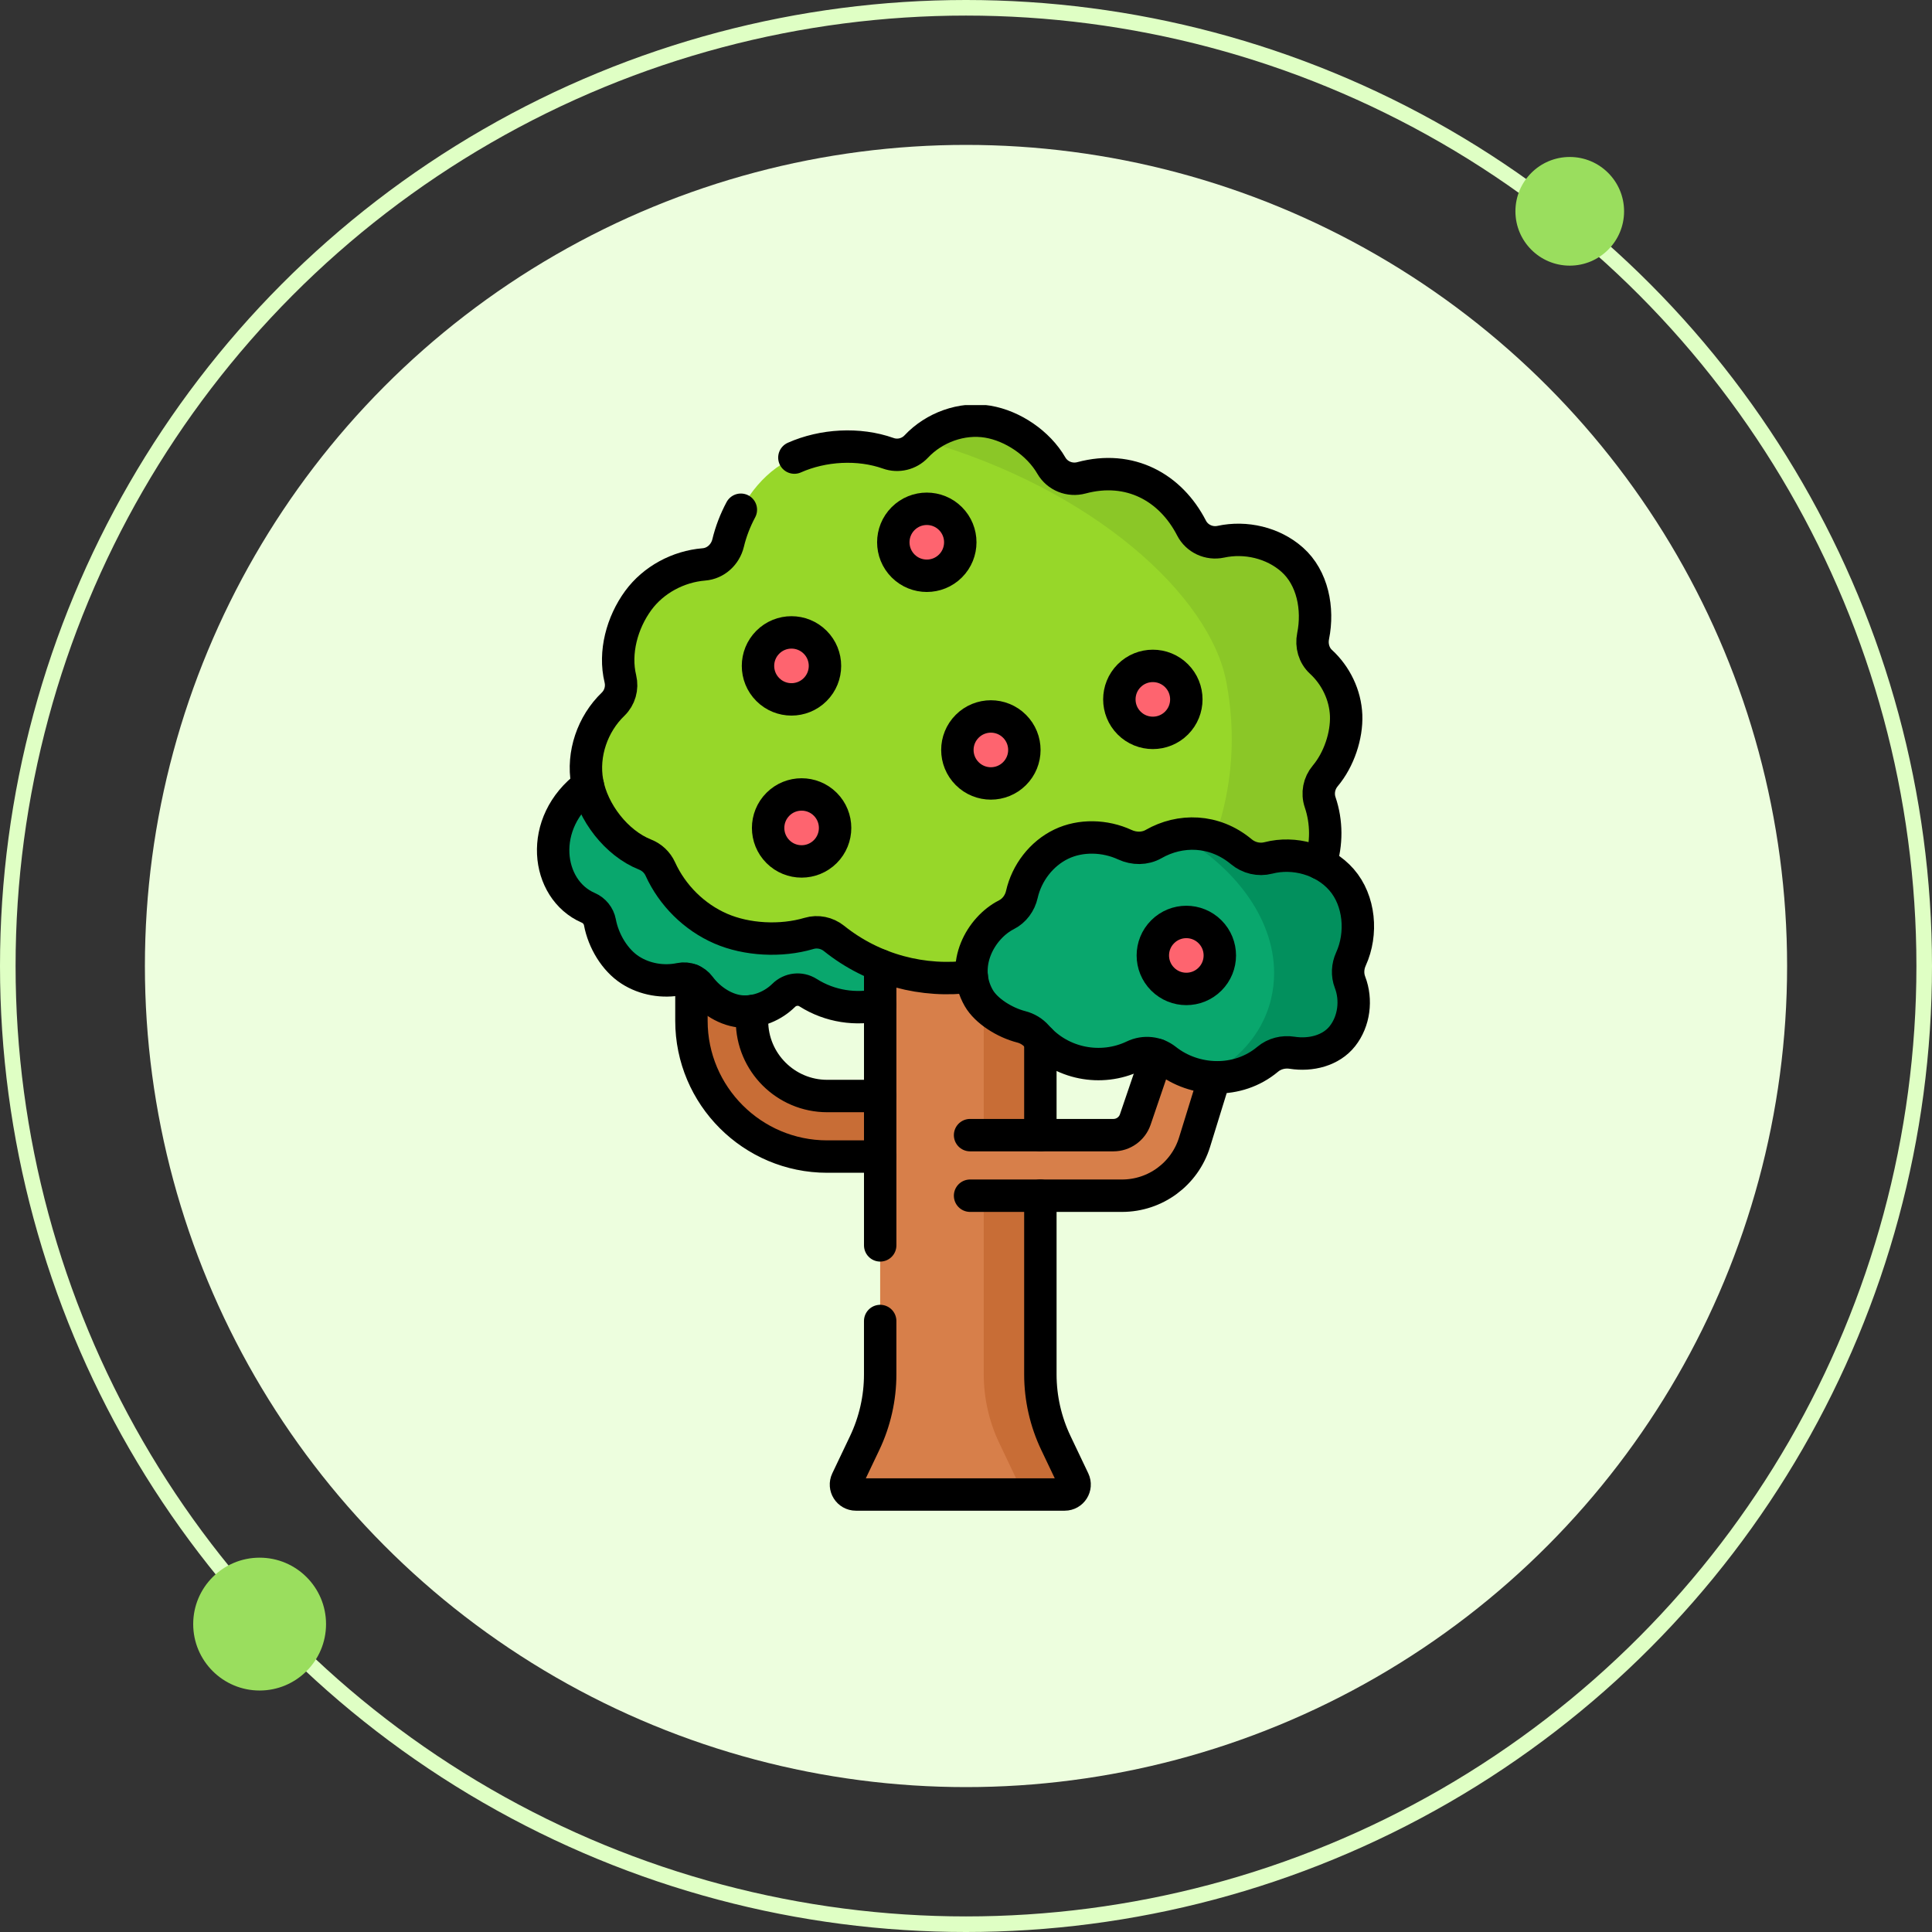 <svg width="124" height="124" viewBox="0 0 124 124" fill="none" xmlns="http://www.w3.org/2000/svg">
<rect x="0" y="0" width="124" height="124" fill="#333333" stroke="none"/>
<circle cx="62" cy="62" r="52.7" fill="#EDFEDE"/>
<circle cx="62" cy="62" r="61.5" stroke="#DFFFC4"/>
<circle cx="16.663" cy="104.238" r="4.263" fill="#9ADE5E"/>
<circle cx="100.75" cy="13.562" r="3.487" fill="#9ADE5E"/>
<g clip-path="url(#clip0_1024_802)">
<path d="M59.27 74.231H53.089C48.285 74.231 44.376 70.323 44.376 65.519V60.467C44.376 59.394 45.246 58.523 46.32 58.523C47.393 58.523 48.263 59.394 48.263 60.467V65.519C48.263 68.18 50.428 70.344 53.089 70.344H59.27C60.343 70.344 61.213 71.215 61.213 72.288C61.213 73.361 60.343 74.231 59.27 74.231Z" fill="#C86D36"/>
<path d="M38.846 49.727C34.401 51.883 34.753 56.966 37.752 58.264C38.14 58.432 38.426 58.781 38.503 59.196C38.728 60.399 39.465 61.625 40.449 62.259C41.384 62.86 42.561 63.06 43.647 62.834C44.123 62.735 44.621 62.926 44.91 63.317C45.568 64.207 46.642 64.889 47.692 64.926C48.654 64.96 49.613 64.559 50.297 63.885C50.718 63.47 51.366 63.395 51.865 63.712C54.808 65.577 58.913 64.573 60.531 61.268L59.208 47.736L38.846 49.727Z" fill="#09A76D"/>
<path d="M66.773 88.209V59.312H56.491V88.209C56.491 89.735 56.151 91.242 55.494 92.621L54.357 95.008C54.155 95.431 54.464 95.92 54.933 95.92H68.332C68.801 95.92 69.109 95.431 68.908 95.008L67.771 92.621C67.114 91.242 66.773 89.735 66.773 88.209Z" fill="#D77F4A"/>
<path d="M68.908 95.008L67.77 92.621C67.114 91.242 66.773 89.735 66.773 88.209V59.312H63.139V88.209C63.139 89.735 63.48 91.242 64.136 92.621L65.273 95.008C65.475 95.431 65.166 95.92 64.697 95.92H68.332C68.801 95.92 69.109 95.431 68.908 95.008Z" fill="#C86D36"/>
<path d="M75.146 65.157L72.862 71.853C72.657 72.454 72.094 72.857 71.46 72.857H62.26V76.744H72.012C74.15 76.744 76.038 75.351 76.669 73.308L78.702 66.727L75.146 65.157Z" fill="#D77F4A"/>
<path d="M46.731 34.852C46.553 35.594 45.938 36.163 45.178 36.225C43.532 36.358 41.941 37.207 40.963 38.543C39.926 39.96 39.405 41.881 39.816 43.568C39.959 44.155 39.783 44.778 39.347 45.197C38.032 46.463 37.36 48.399 37.686 50.204C38.032 52.119 39.561 54.118 41.402 54.848C41.837 55.021 42.186 55.349 42.38 55.774C43.15 57.464 44.555 58.861 46.26 59.601C47.923 60.323 50.119 60.443 51.924 59.908C52.476 59.744 53.077 59.869 53.526 60.229C57.415 63.349 62.932 63.641 67.135 60.884C67.71 60.506 68.453 60.489 69.031 60.863C71.968 62.763 75.451 62.211 77.629 59.951C77.942 59.627 78.371 59.434 78.822 59.421C80.84 59.366 83.066 58.403 84.121 56.757C85.107 55.218 85.317 53.22 84.731 51.494C84.532 50.91 84.659 50.27 85.056 49.798C85.94 48.749 86.449 47.206 86.397 45.909C86.345 44.613 85.738 43.356 84.785 42.48C84.332 42.064 84.155 41.431 84.278 40.827C84.635 39.067 84.245 37.083 82.935 35.92C81.71 34.834 79.945 34.424 78.353 34.77C77.602 34.933 76.825 34.574 76.474 33.891C75.135 31.286 72.526 29.831 69.408 30.668C68.661 30.869 67.864 30.551 67.478 29.882C66.645 28.44 64.993 27.331 63.399 27.064C61.731 26.785 59.956 27.434 58.803 28.661C58.348 29.146 57.639 29.317 57.013 29.095C54.937 28.357 52.384 28.587 50.481 29.615C48.639 30.61 47.244 32.718 46.731 34.852Z" fill="#97D729"/>
<path d="M84.785 42.48C84.332 42.064 84.156 41.431 84.278 40.827C84.635 39.067 84.245 37.083 82.935 35.92C81.71 34.834 79.946 34.424 78.353 34.77C77.602 34.933 76.825 34.574 76.474 33.891C75.135 31.286 72.526 29.831 69.408 30.668C68.662 30.869 67.864 30.551 67.478 29.881C66.645 28.44 64.993 27.331 63.399 27.064C61.924 26.817 60.366 27.297 59.228 28.26C70.202 31.387 77.648 38.242 78.703 43.74C79.987 50.44 77.749 57.048 72.511 62.006C74.424 62.096 76.278 61.353 77.629 59.951C77.942 59.627 78.371 59.433 78.821 59.421C80.84 59.366 83.066 58.403 84.121 56.757C85.107 55.217 85.317 53.22 84.731 51.493C84.532 50.909 84.659 50.27 85.056 49.798C85.94 48.749 86.449 47.206 86.397 45.908C86.345 44.613 85.739 43.356 84.785 42.48Z" fill="#8BC727"/>
<path d="M66.552 66.519C68.111 68.293 70.673 68.782 72.759 67.784C73.441 67.457 74.238 67.543 74.831 68.012C76.662 69.46 79.45 69.59 81.36 67.987C81.797 67.621 82.37 67.48 82.933 67.568C84.129 67.754 85.423 67.434 86.158 66.504C86.915 65.546 87.083 64.176 86.647 63.043C86.461 62.561 86.492 62.024 86.706 61.554C87.45 59.923 87.27 57.8 86.102 56.462C84.969 55.164 83.063 54.636 81.406 55.064C80.797 55.221 80.152 55.067 79.669 54.664C77.925 53.213 75.737 53.203 74.043 54.171C73.477 54.495 72.787 54.487 72.194 54.214C70.921 53.625 69.36 53.578 68.113 54.179C66.839 54.792 65.897 56.028 65.586 57.402C65.46 57.962 65.104 58.451 64.593 58.711C62.952 59.544 61.602 61.932 62.819 64.055C63.302 64.898 64.489 65.634 65.544 65.904C65.935 66.004 66.285 66.216 66.552 66.519Z" fill="#09A76D"/>
<path d="M86.101 56.462C84.968 55.163 83.062 54.636 81.404 55.064C80.796 55.221 80.151 55.067 79.668 54.664C78.432 53.636 76.973 53.332 75.625 53.586C79.139 55.551 81.776 58.871 81.775 62.448C81.774 64.666 80.775 67.276 77.493 69.106C78.838 69.265 80.247 68.92 81.359 67.987C81.795 67.621 82.369 67.48 82.932 67.568C84.127 67.754 85.422 67.434 86.156 66.504C86.913 65.546 87.082 64.176 86.645 63.043C86.46 62.561 86.49 62.024 86.705 61.554C87.449 59.923 87.269 57.8 86.101 56.462Z" fill="#02905D"/>
<path d="M61.003 36.325C61.843 35.486 61.843 34.125 61.003 33.285C60.164 32.446 58.803 32.446 57.964 33.285C57.124 34.125 57.124 35.486 57.964 36.325C58.803 37.165 60.164 37.165 61.003 36.325Z" fill="#FE646F"/>
<path d="M65.116 49.653C65.956 48.814 65.956 47.453 65.116 46.614C64.277 45.774 62.916 45.774 62.077 46.614C61.237 47.453 61.237 48.814 62.077 49.653C62.916 50.493 64.277 50.493 65.116 49.653Z" fill="#FE646F"/>
<path d="M75.511 46.407C76.35 45.568 76.35 44.207 75.511 43.367C74.672 42.528 73.311 42.528 72.471 43.367C71.632 44.207 71.632 45.568 72.471 46.407C73.311 47.246 74.672 47.246 75.511 46.407Z" fill="#FE646F"/>
<path d="M52.318 44.258C53.157 43.418 53.157 42.057 52.318 41.218C51.478 40.379 50.117 40.379 49.278 41.218C48.438 42.057 48.438 43.418 49.278 44.258C50.117 45.097 51.478 45.097 52.318 44.258Z" fill="#FE646F"/>
<path d="M77.66 62.842C78.5 62.003 78.5 60.642 77.66 59.803C76.821 58.963 75.46 58.963 74.621 59.803C73.781 60.642 73.781 62.003 74.621 62.842C75.46 63.682 76.821 63.682 77.66 62.842Z" fill="#FE646F"/>
<path d="M52.968 54.659C53.807 53.819 53.807 52.459 52.968 51.619C52.129 50.78 50.768 50.78 49.928 51.619C49.089 52.459 49.089 53.819 49.928 54.659C50.768 55.498 52.129 55.498 52.968 54.659Z" fill="#FE646F"/>
<path d="M48.265 64.897V65.519C48.265 68.18 50.429 70.345 53.09 70.345H56.492" stroke="black" stroke-width="2.08" stroke-miterlimit="10" stroke-linecap="round" stroke-linejoin="round"/>
<path d="M44.378 62.902V65.519C44.378 70.322 48.287 74.231 53.091 74.231H56.492" stroke="black" stroke-width="2.08" stroke-miterlimit="10" stroke-linecap="round" stroke-linejoin="round"/>
<path d="M37.727 50.401C34.491 52.797 35.034 57.086 37.754 58.264C38.141 58.431 38.426 58.781 38.504 59.195C38.729 60.399 39.465 61.625 40.45 62.259C41.384 62.861 42.562 63.06 43.649 62.834C44.124 62.734 44.622 62.926 44.911 63.317C45.569 64.207 46.643 64.889 47.694 64.925C48.655 64.96 49.614 64.559 50.298 63.885C50.718 63.469 51.367 63.394 51.866 63.712C53.275 64.605 54.952 64.841 56.492 64.48" stroke="black" stroke-width="2.08" stroke-miterlimit="10" stroke-linecap="round" stroke-linejoin="round"/>
<path d="M66.773 72.856V66.756" stroke="black" stroke-width="2.08" stroke-miterlimit="10" stroke-linecap="round" stroke-linejoin="round"/>
<path d="M56.493 79.931V61.955" stroke="black" stroke-width="2.08" stroke-miterlimit="10" stroke-linecap="round" stroke-linejoin="round"/>
<path d="M66.773 76.743V88.209C66.773 89.736 67.115 91.243 67.772 92.621L68.909 95.008C69.11 95.431 68.802 95.92 68.332 95.92H54.934C54.465 95.92 54.156 95.431 54.358 95.008L55.495 92.621C56.151 91.243 56.492 89.736 56.492 88.209V84.785" stroke="black" stroke-width="2.08" stroke-miterlimit="10" stroke-linecap="round" stroke-linejoin="round"/>
<path d="M62.261 76.743H72.013C74.152 76.743 76.039 75.351 76.67 73.308L77.957 69.141" stroke="black" stroke-width="2.08" stroke-miterlimit="10" stroke-linecap="round" stroke-linejoin="round"/>
<path d="M62.261 72.856H71.462C72.095 72.856 72.658 72.453 72.864 71.854L74.278 67.705" stroke="black" stroke-width="2.08" stroke-miterlimit="10" stroke-linecap="round" stroke-linejoin="round"/>
<path d="M50.985 29.369C52.82 28.555 55.116 28.42 57.013 29.094C57.64 29.317 58.349 29.145 58.804 28.662C59.956 27.434 61.731 26.785 63.399 27.064C64.994 27.332 66.646 28.441 67.478 29.882C67.865 30.552 68.662 30.869 69.409 30.668C72.527 29.832 75.135 31.287 76.475 33.891C76.826 34.575 77.602 34.932 78.354 34.77C79.946 34.425 81.711 34.834 82.935 35.921C84.246 37.083 84.635 39.068 84.278 40.827C84.156 41.431 84.332 42.064 84.785 42.48C85.739 43.357 86.345 44.613 86.398 45.91C86.449 47.206 85.94 48.75 85.057 49.799C84.659 50.271 84.533 50.91 84.731 51.494C85.16 52.756 85.164 54.162 84.749 55.428" stroke="black" stroke-width="2.08" stroke-miterlimit="10" stroke-linecap="round" stroke-linejoin="round"/>
<path d="M47.55 32.716C47.186 33.396 46.907 34.123 46.732 34.853C46.553 35.594 45.938 36.164 45.178 36.225C43.533 36.359 41.941 37.208 40.963 38.543C39.926 39.961 39.406 41.881 39.817 43.567C39.959 44.155 39.783 44.778 39.348 45.198C38.032 46.463 37.361 48.4 37.687 50.204C38.032 52.119 39.561 54.118 41.403 54.848C41.837 55.02 42.187 55.349 42.381 55.775C43.15 57.464 44.555 58.862 46.261 59.602C47.923 60.323 50.12 60.444 51.924 59.908C52.476 59.743 53.076 59.87 53.526 60.229C56.055 62.259 59.272 63.091 62.369 62.668" stroke="black" stroke-width="2.08" stroke-miterlimit="10" stroke-linecap="round" stroke-linejoin="round"/>
<path d="M66.552 66.519C68.111 68.293 70.674 68.782 72.76 67.784C73.442 67.457 74.239 67.543 74.832 68.012C76.662 69.46 79.45 69.589 81.361 67.987C81.797 67.621 82.371 67.48 82.933 67.568C84.129 67.754 85.424 67.434 86.158 66.504C86.915 65.546 87.083 64.176 86.647 63.043C86.461 62.561 86.492 62.024 86.706 61.554C87.45 59.923 87.27 57.8 86.102 56.462C84.969 55.163 83.063 54.636 81.406 55.064C80.797 55.221 80.153 55.067 79.669 54.664C77.926 53.213 75.738 53.203 74.044 54.171C73.477 54.495 72.787 54.487 72.195 54.214C70.922 53.625 69.36 53.578 68.114 54.178C66.839 54.792 65.897 56.027 65.586 57.402C65.46 57.962 65.104 58.451 64.593 58.711C62.952 59.544 61.603 61.932 62.819 64.055C63.303 64.898 64.489 65.633 65.545 65.904C65.936 66.004 66.286 66.216 66.552 66.519Z" stroke="black" stroke-width="2.08" stroke-miterlimit="10" stroke-linecap="round" stroke-linejoin="round"/>
<path d="M61.004 36.325C61.843 35.485 61.843 34.124 61.004 33.285C60.164 32.446 58.804 32.446 57.964 33.285C57.125 34.124 57.125 35.485 57.964 36.325C58.804 37.164 60.164 37.164 61.004 36.325Z" stroke="black" stroke-width="2.08" stroke-miterlimit="10" stroke-linecap="round" stroke-linejoin="round"/>
<path d="M65.116 49.653C65.956 48.814 65.956 47.453 65.116 46.614C64.277 45.774 62.916 45.774 62.077 46.614C61.237 47.453 61.237 48.814 62.077 49.653C62.916 50.493 64.277 50.493 65.116 49.653Z" stroke="black" stroke-width="2.08" stroke-miterlimit="10" stroke-linecap="round" stroke-linejoin="round"/>
<path d="M75.512 46.408C76.351 45.569 76.351 44.208 75.512 43.368C74.672 42.529 73.311 42.529 72.472 43.368C71.633 44.208 71.633 45.569 72.472 46.408C73.311 47.247 74.672 47.247 75.512 46.408Z" stroke="black" stroke-width="2.08" stroke-miterlimit="10" stroke-linecap="round" stroke-linejoin="round"/>
<path d="M52.319 44.258C53.158 43.419 53.158 42.058 52.319 41.219C51.479 40.379 50.118 40.379 49.279 41.219C48.44 42.058 48.44 43.419 49.279 44.258C50.118 45.098 51.479 45.098 52.319 44.258Z" stroke="black" stroke-width="2.08" stroke-miterlimit="10" stroke-linecap="round" stroke-linejoin="round"/>
<path d="M77.661 62.842C78.501 62.003 78.501 60.642 77.661 59.803C76.822 58.963 75.461 58.963 74.621 59.803C73.782 60.642 73.782 62.003 74.621 62.842C75.461 63.682 76.822 63.682 77.661 62.842Z" stroke="black" stroke-width="2.08" stroke-miterlimit="10" stroke-linecap="round" stroke-linejoin="round"/>
<path d="M52.969 54.659C53.808 53.819 53.808 52.459 52.969 51.619C52.129 50.78 50.768 50.78 49.929 51.619C49.09 52.459 49.09 53.819 49.929 54.659C50.768 55.498 52.129 55.498 52.969 54.659Z" stroke="black" stroke-width="2.08" stroke-miterlimit="10" stroke-linecap="round" stroke-linejoin="round"/>
</g>
<defs>
<clipPath id="clip0_1024_802">
<rect width="71" height="71" fill="white" transform="translate(26 26)"/>
</clipPath>
</defs>
</svg>
